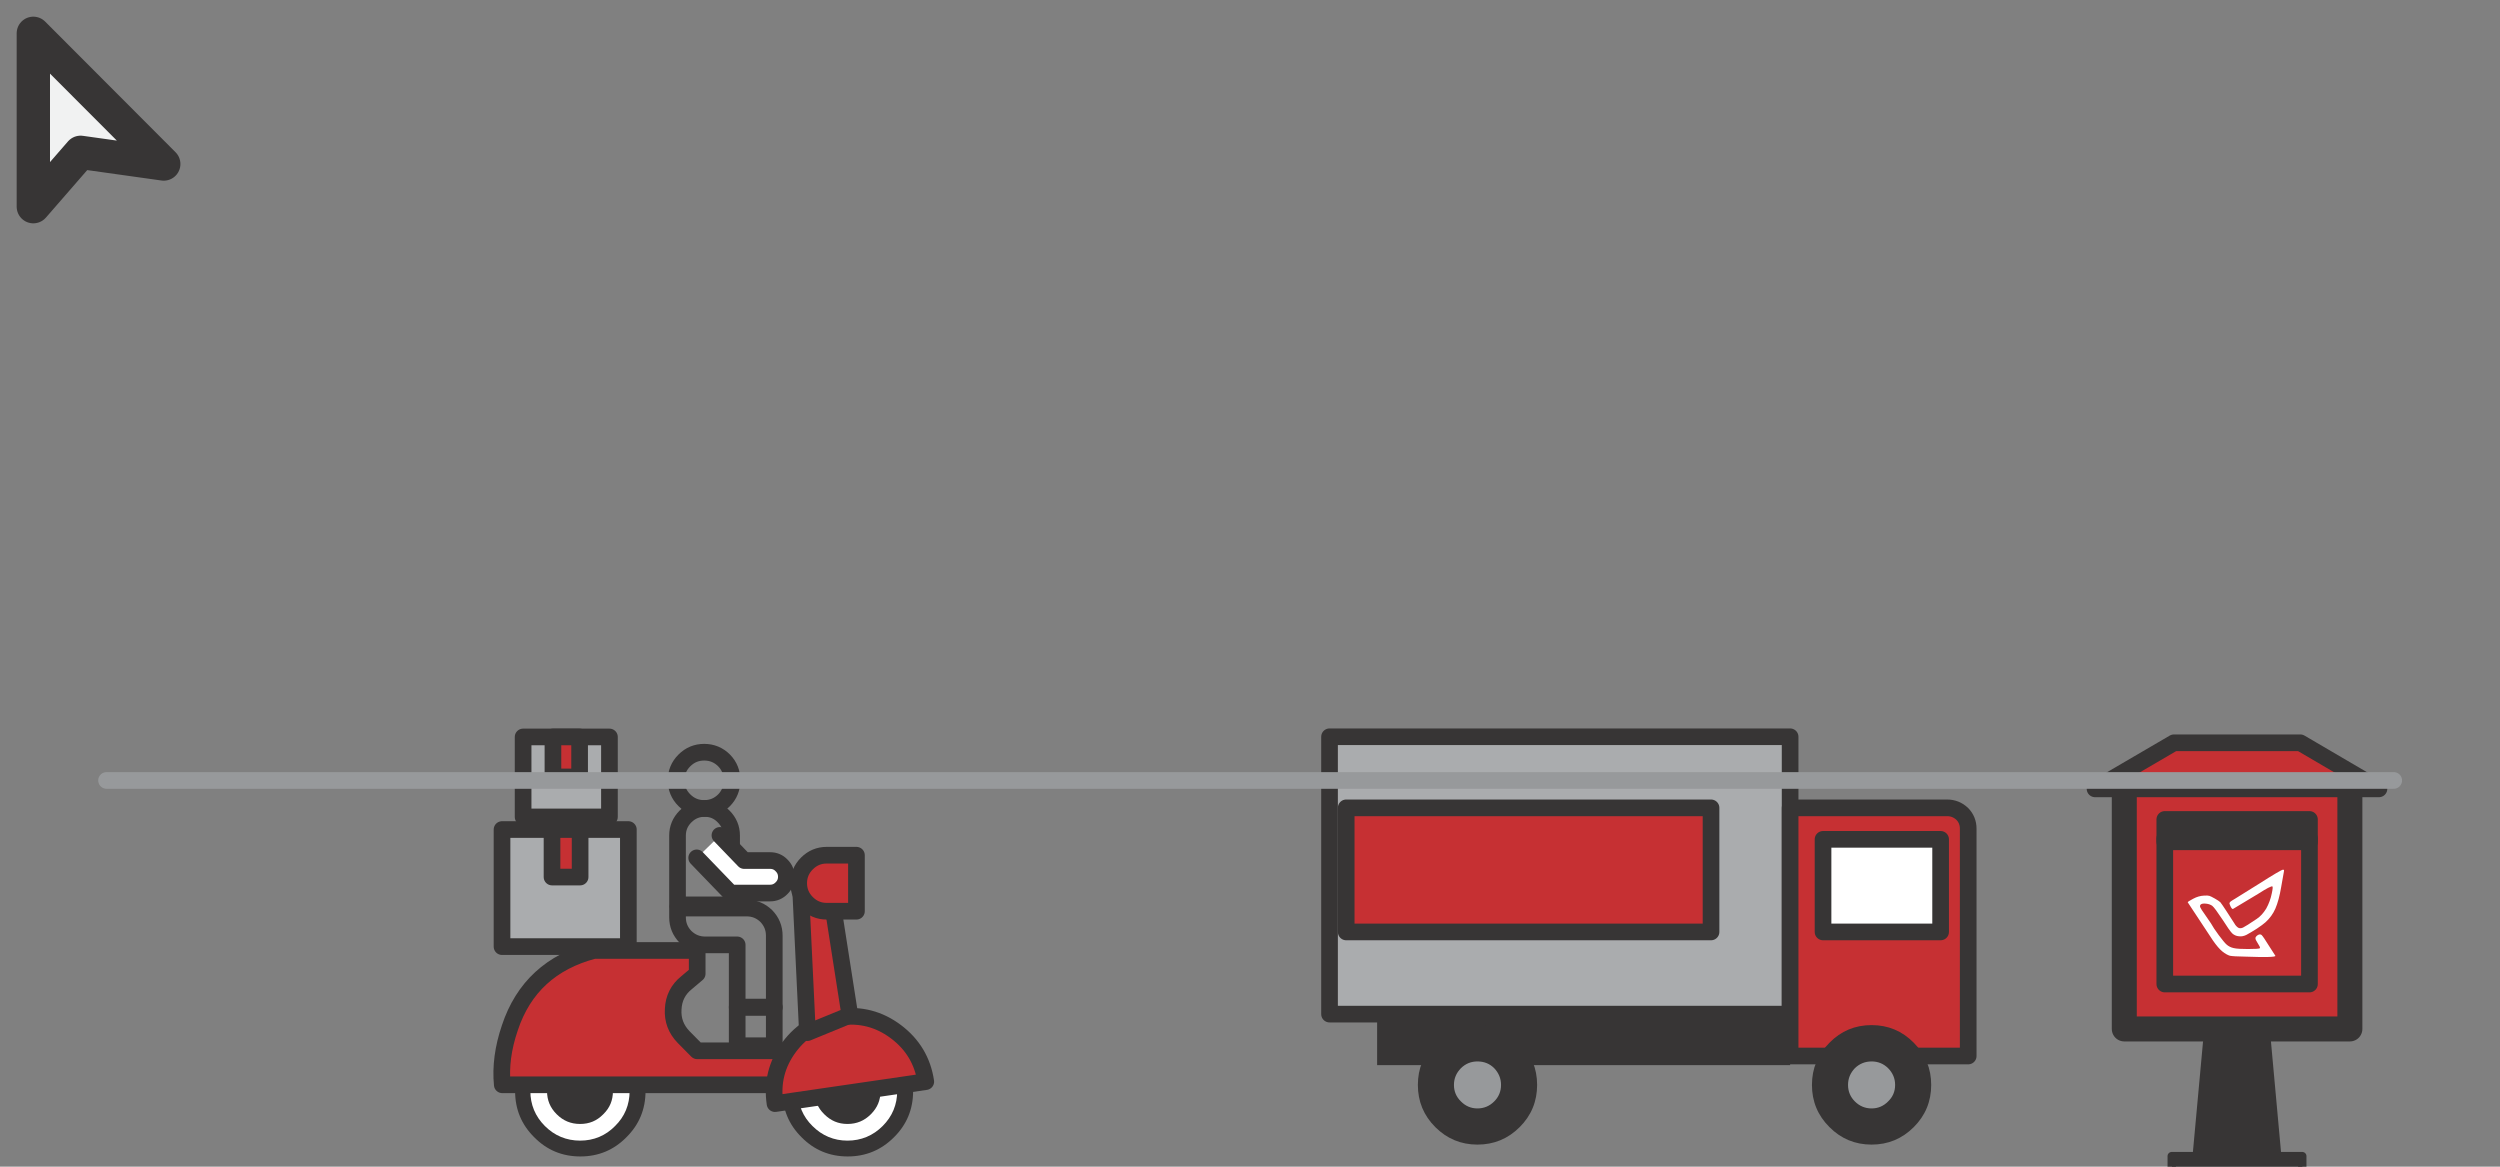 <svg xmlns="http://www.w3.org/2000/svg" xmlns:xlink="http://www.w3.org/1999/xlink" preserveAspectRatio="xMidYMid meet" width="300" height="140" viewBox="0 0 300 140" style="width:100%;height:100%"><rect x="0" y="0" width="300" height="140" fill="#808080" stroke="none"/><defs><animateMotion repeatCount="indefinite" dur="2.9s" begin="0s" xlink:href="#_R_G_L_4_G" fill="freeze" keyTimes="0;0.092;0.322;0.425;0.655;0.77;1" path="M263.9 112.85 C263.9,112.85 263.9,112.85 263.9,112.85 C263.9,112.85 170.4,112.85 170.4,112.85 C170.4,112.85 170.4,112.85 170.4,112.85 C170.4,112.85 61.4,112.85 61.4,112.85 C61.4,112.85 61.4,112.85 61.4,112.85 C61.4,112.85 264.4,112.85 264.4,112.85 " keyPoints="0;0;0.23;0.23;0.5;0.5;1" keySplines="0.333 0.333 0.667 0.667;0.333 0 0.667 1;0.333 0.333 0.667 0.667;0.333 0 0.667 1;0.333 0.333 0.667 0.667;0.333 0 0.667 1" calcMode="spline"/><animateTransform repeatCount="indefinite" dur="2.9s" begin="0s" xlink:href="#_R_G_L_4_G" fill="freeze" attributeName="transform" from="-11.824 -14.398" to="-11.824 -14.398" type="translate" additive="sum" keyTimes="0;1" values="-11.824 -14.398;-11.824 -14.398" keySplines="0 0 1 1" calcMode="spline"/><animateTransform repeatCount="indefinite" dur="2.9s" begin="0s" xlink:href="#_R_G_L_3_G" fill="freeze" attributeName="transform" from="1 1" to="1 1" type="scale" additive="sum" keyTimes="0;0.54;0.655;0.77;0.874;1" values="1 1;1 1;1.196 1.196;1.196 1.196;1 1;1 1" keySplines="0.167 0.167 0.833 0.833;0.167 0.167 0.833 0.833;0.167 0.167 0.833 0.833;0.167 0.167 0.833 0.833;0 0 0 0" calcMode="spline"/><animateTransform repeatCount="indefinite" dur="2.9s" begin="0s" xlink:href="#_R_G_L_3_G" fill="freeze" attributeName="transform" from="-30.512 -52.803" to="-30.512 -52.803" type="translate" additive="sum" keyTimes="0;1" values="-30.512 -52.803;-30.512 -52.803" keySplines="0 0 1 1" calcMode="spline"/><animateTransform repeatCount="indefinite" dur="2.9s" begin="0s" xlink:href="#_R_G_L_2_G" fill="freeze" attributeName="transform" from="1 1" to="1 1" type="scale" additive="sum" keyTimes="0;0.195;0.322;0.425;0.54;1" values="1 1;1 1;1.267 1.267;1.267 1.267;1 1;1 1" keySplines="0.167 0.167 0.833 0.833;0.167 0.167 0.833 0.833;0.167 0.167 0.833 0.833;0.167 0.167 0.833 0.833;0 0 0 0" calcMode="spline"/><animateTransform repeatCount="indefinite" dur="2.9s" begin="0s" xlink:href="#_R_G_L_2_G" fill="freeze" attributeName="transform" from="-40.589 -50.246" to="-40.589 -50.246" type="translate" additive="sum" keyTimes="0;1" values="-40.589 -50.246;-40.589 -50.246" keySplines="0 0 1 1" calcMode="spline"/><animateTransform repeatCount="indefinite" dur="2.9s" begin="0s" xlink:href="#_R_G_L_1_G" fill="freeze" attributeName="transform" from="1.249 1.249" to="1.249 1.249" type="scale" additive="sum" keyTimes="0;0.092;0.195;0.874;1" values="1.249 1.249;1.249 1.249;1 1;1 1;1.249 1.249" keySplines="0.167 0.167 0.833 0.833;0.167 0.167 0.833 0.833;0.167 0.167 0.833 0.833;0.167 0.167 0.833 0.833" calcMode="spline"/><animateTransform repeatCount="indefinite" dur="2.9s" begin="0s" xlink:href="#_R_G_L_1_G" fill="freeze" attributeName="transform" from="-18.034 -55.508" to="-18.034 -55.508" type="translate" additive="sum" keyTimes="0;1" values="-18.034 -55.508;-18.034 -55.508" keySplines="0 0 1 1" calcMode="spline"/><animate attributeType="XML" attributeName="opacity" dur="3s" from="0" to="1" xlink:href="#time_group"/></defs><g id="_R_G"><g id="_R_G_L_4_G"><path id="_R_G_L_4_G_D_0_P_0" fill="#f1f2f2" fill-opacity="1" fill-rule="nonzero" d=" M9.67 18.29 C9.67,18.29 19.65,19.68 19.65,19.68 C19.65,19.68 4,4.01 4,4.01 C4,4.01 4,24.8 4,24.8 C4,24.8 9.67,18.29 9.67,18.29z "/><path id="_R_G_L_4_G_D_1_P_0" stroke="#373535" stroke-linecap="round" stroke-linejoin="round" fill="none" stroke-width="4" stroke-opacity="1" d=" M4 24.8 C4,24.8 4,4 4,4 C4,4 19.65,19.68 19.65,19.68 C19.65,19.68 9.67,18.28 9.67,18.28 C9.67,18.28 4,24.8 4,24.8z "/></g><g id="_R_G_L_3_G" transform=" translate(55.063, 85.265)"><path id="_R_G_L_3_G_D_0_P_0" fill="#373535" fill-opacity="1" fill-rule="nonzero" d=" M20.1 40.16 C18.59,38.62 16.75,37.86 14.58,37.86 C12.4,37.86 10.56,38.62 9.05,40.16 C7.52,41.67 6.75,43.51 6.75,45.68 C6.75,47.85 7.52,49.7 9.05,51.21 C10.56,52.74 12.4,53.51 14.58,53.51 C16.75,53.51 18.59,52.74 20.1,51.21 C21.63,49.7 22.4,47.85 22.4,45.68 C22.4,43.51 21.63,41.67 20.1,40.16z "/><path id="_R_G_L_3_G_D_1_P_0" stroke="#ffffff" stroke-linecap="round" stroke-linejoin="round" fill="none" stroke-width="2" stroke-opacity="1" d=" M19.49 45.66 C19.49,47.04 19.01,48.2 18.04,49.15 C17.09,50.12 15.93,50.61 14.55,50.61 C13.17,50.61 12,50.12 11.03,49.15 C10.06,48.18 9.58,47.02 9.58,45.66 C9.58,44.3 10.06,43.13 11.03,42.14 C12.02,41.17 13.19,40.69 14.55,40.69 C15.91,40.69 17.07,41.17 18.04,42.14 C19.01,43.11 19.49,44.28 19.49,45.66z "/><path id="_R_G_L_3_G_D_2_P_0" fill="#373535" fill-opacity="1" fill-rule="nonzero" d=" M41.13 40.16 C39.6,41.67 38.83,43.51 38.83,45.68 C38.83,47.85 39.6,49.7 41.13,51.21 C42.64,52.74 44.49,53.51 46.66,53.51 C48.83,53.51 50.68,52.74 52.21,51.21 C53.74,49.7 54.51,47.85 54.51,45.68 C54.51,43.51 53.74,41.67 52.21,40.16 C50.68,38.62 48.83,37.86 46.66,37.86 C44.49,37.86 42.64,38.62 41.13,40.16z "/><path id="_R_G_L_3_G_D_3_P_0" stroke="#ffffff" stroke-linecap="round" stroke-linejoin="round" fill="none" stroke-width="2" stroke-opacity="1" d=" M51.6 45.66 C51.6,47.02 51.12,48.18 50.15,49.15 C49.18,50.12 48.01,50.61 46.63,50.61 C45.27,50.61 44.11,50.12 43.14,49.15 C42.17,48.2 41.69,47.04 41.69,45.66 C41.69,44.28 42.17,43.11 43.14,42.14 C44.11,41.17 45.27,40.69 46.63,40.69 C48.01,40.69 49.18,41.17 50.15,42.14 C51.12,43.13 51.6,44.3 51.6,45.66z "/><path id="_R_G_L_3_G_D_4_P_0" fill="#c63033" fill-opacity="1" fill-rule="nonzero" d=" M38.25 44.93 C38.25,44.93 39.39,40.85 39.39,40.85 C39.39,40.85 28.63,40.85 28.63,40.85 C28.63,40.85 27,39.2 27,39.2 C26.09,38.27 25.67,37.15 25.74,35.85 C25.8,34.55 26.34,33.49 27.35,32.68 C27.35,32.68 28.63,31.61 28.63,31.61 C28.63,31.61 28.63,28.81 28.63,28.81 C28.63,28.81 16.23,28.81 16.23,28.81 C11.11,30.15 7.75,33.24 6.14,38.09 C5.33,40.49 5.03,42.77 5.24,44.93 C5.24,44.93 38.25,44.93 38.25,44.93z "/><path id="_R_G_L_3_G_D_5_P_0" stroke="#373535" stroke-linecap="round" stroke-linejoin="round" fill="none" stroke-width="2" stroke-opacity="1" d=" M5.21 44.91 C5,42.75 5.3,40.47 6.12,38.07 C7.73,33.22 11.09,30.13 16.21,28.79 C16.21,28.79 28.6,28.79 28.6,28.79 C28.6,28.79 28.6,31.58 28.6,31.58 C28.6,31.58 27.32,32.66 27.32,32.66 C26.31,33.47 25.78,34.53 25.72,35.83 C25.64,37.13 26.06,38.24 26.97,39.18 C26.97,39.18 28.6,40.83 28.6,40.83 C28.6,40.83 39.36,40.83 39.36,40.83 C39.36,40.83 38.23,44.91 38.23,44.91 C38.23,44.91 5.21,44.91 5.21,44.91z "/><path id="_R_G_L_3_G_D_6_P_0" fill="#c63033" fill-opacity="1" fill-rule="nonzero" d=" M39.68 40.39 C38.16,42.42 37.59,44.69 37.96,47.2 C37.96,47.2 56.05,44.55 56.05,44.55 C55.68,42.07 54.49,40.07 52.47,38.56 C50.46,37.04 48.2,36.46 45.7,36.81 C43.2,37.18 41.19,38.37 39.68,40.39z "/><path id="_R_G_L_3_G_D_7_P_0" stroke="#373535" stroke-linecap="round" stroke-linejoin="round" fill="none" stroke-width="2" stroke-opacity="1" d=" M37.94 47.17 C37.57,44.67 38.14,42.4 39.65,40.37 C41.16,38.35 43.17,37.16 45.67,36.79 C48.17,36.44 50.43,37.02 52.45,38.54 C54.46,40.05 55.66,42.05 56.03,44.53 C56.03,44.53 37.94,47.17 37.94,47.17z "/><path id="_R_G_L_3_G_D_8_P_0" fill="#c63033" fill-opacity="1" fill-rule="nonzero" d=" M44.94 23.72 C44.94,23.72 41.04,21.69 41.04,21.69 C41.04,21.69 41.86,38.67 41.86,38.67 C41.86,38.67 46.95,36.58 46.95,36.58 C46.95,36.58 44.94,23.72 44.94,23.72z "/><path id="_R_G_L_3_G_D_9_P_0" stroke="#373535" stroke-linecap="round" stroke-linejoin="round" fill="none" stroke-width="2" stroke-opacity="1" d=" M46.92 36.56 C46.92,36.56 44.91,23.7 44.91,23.7 C44.91,23.7 41.02,21.67 41.02,21.67 C41.02,21.67 41.83,38.65 41.83,38.65 C41.83,38.65 46.92,36.56 46.92,36.56z "/><path id="_R_G_L_3_G_D_10_P_0" fill="#c63033" fill-opacity="1" fill-rule="nonzero" d=" M41.8 23.11 C42.46,23.77 43.25,24.1 44.16,24.1 C44.16,24.1 47.73,24.1 47.73,24.1 C47.73,24.1 47.73,17.38 47.73,17.38 C47.73,17.38 44.16,17.38 44.16,17.38 C43.25,17.38 42.46,17.71 41.8,18.37 C41.14,19.03 40.81,19.82 40.81,20.73 C40.81,21.66 41.14,22.45 41.8,23.11z "/><path id="_R_G_L_3_G_D_11_P_0" stroke="#373535" stroke-linecap="round" stroke-linejoin="round" fill="none" stroke-width="2" stroke-opacity="1" d=" M44.13 17.36 C43.22,17.36 42.43,17.69 41.77,18.35 C41.11,19.01 40.78,19.8 40.78,20.71 C40.78,21.64 41.11,22.43 41.77,23.09 C42.43,23.75 43.22,24.08 44.13,24.08 C44.13,24.08 47.71,24.08 47.71,24.08 C47.71,24.08 47.71,17.36 47.71,17.36 C47.71,17.36 44.13,17.36 44.13,17.36z "/><path id="_R_G_L_3_G_D_12_P_0" fill="#aaacae" fill-opacity="1" fill-rule="nonzero" d=" M20.36 14.3 C20.36,14.3 5.21,14.3 5.21,14.3 C5.21,14.3 5.21,28.35 5.21,28.35 C5.21,28.35 20.36,28.35 20.36,28.35 C20.36,28.35 20.36,14.3 20.36,14.3z "/><path id="_R_G_L_3_G_D_13_P_0" stroke="#373535" stroke-linecap="round" stroke-linejoin="round" fill="none" stroke-width="2" stroke-opacity="1" d=" M20.34 28.33 C20.34,28.33 5.18,28.33 5.18,28.33 C5.18,28.33 5.18,14.28 5.18,14.28 C5.18,14.28 20.34,14.28 20.34,14.28 C20.34,14.28 20.34,28.33 20.34,28.33z "/><path id="_R_G_L_3_G_D_14_P_0" fill="#c63033" fill-opacity="1" fill-rule="nonzero" d=" M14.58 14.3 C14.58,14.3 11.2,14.3 11.2,14.3 C11.2,14.3 11.2,20 11.2,20 C11.2,20 14.58,20 14.58,20 C14.58,20 14.58,14.3 14.58,14.3z "/><path id="_R_G_L_3_G_D_15_P_0" stroke="#373535" stroke-linecap="round" stroke-linejoin="round" fill="none" stroke-width="2" stroke-opacity="1" d=" M14.55 19.98 C14.55,19.98 11.18,19.98 11.18,19.98 C11.18,19.98 11.18,14.28 11.18,14.28 C11.18,14.28 14.55,14.28 14.55,14.28 C14.55,14.28 14.55,19.98 14.55,19.98z "/><path id="_R_G_L_3_G_D_16_P_0" fill="#aaacae" fill-opacity="1" fill-rule="nonzero" d=" M18.1 3.19 C18.1,3.19 7.74,3.19 7.74,3.19 C7.74,3.19 7.74,12.79 7.74,12.79 C7.74,12.79 18.1,12.79 18.1,12.79 C18.1,12.79 18.1,3.19 18.1,3.19z "/><path id="_R_G_L_3_G_D_17_P_0" stroke="#373535" stroke-linecap="round" stroke-linejoin="round" fill="none" stroke-width="2" stroke-opacity="1" d=" M18.07 12.77 C18.07,12.77 7.71,12.77 7.71,12.77 C7.71,12.77 7.71,3.17 7.71,3.17 C7.71,3.17 18.07,3.17 18.07,3.17 C18.07,3.17 18.07,12.77 18.07,12.77z "/><path id="_R_G_L_3_G_D_18_P_0" fill="#c63033" fill-opacity="1" fill-rule="nonzero" d=" M14.52 3.19 C14.52,3.19 11.32,3.19 11.32,3.19 C11.32,3.19 11.32,7.99 11.32,7.99 C11.32,7.99 14.52,7.99 14.52,7.99 C14.52,7.99 14.52,3.19 14.52,3.19z "/><path id="_R_G_L_3_G_D_19_P_0" stroke="#373535" stroke-linecap="round" stroke-linejoin="round" fill="none" stroke-width="2" stroke-opacity="1" d=" M14.49 7.97 C14.49,7.97 11.29,7.97 11.29,7.97 C11.29,7.97 11.29,3.17 11.29,3.17 C11.29,3.17 14.49,3.17 14.49,3.17 C14.49,3.17 14.49,7.97 14.49,7.97z "/><path id="_R_G_L_3_G_D_20_P_0" stroke="#373535" stroke-linecap="round" stroke-linejoin="round" fill="none" stroke-width="2" stroke-opacity="1" d=" M34.53 23.7 C34.53,23.7 26.24,23.7 26.24,23.7 C26.24,23.7 26.24,24.81 26.24,24.81 C26.24,25.72 26.56,26.5 27.2,27.16 C27.86,27.8 28.65,28.12 29.56,28.12 C29.56,28.12 33.4,28.12 33.4,28.12 C33.4,28.12 33.4,35.6 33.4,35.6 C33.4,35.6 37.85,35.6 37.85,35.6 C37.85,35.6 37.85,27.02 37.85,27.02 C37.85,26.11 37.53,25.32 36.89,24.66 C36.23,24.02 35.44,23.7 34.53,23.7z "/><path id="_R_G_L_3_G_D_21_P_0" stroke="#373535" stroke-linecap="round" stroke-linejoin="round" fill="none" stroke-width="2" stroke-opacity="1" d=" M33.4 40.22 C33.4,40.22 37.85,40.22 37.85,40.22 C37.85,40.22 37.85,35.6 37.85,35.6 C37.85,35.6 33.4,35.6 33.4,35.6 C33.4,35.6 33.4,40.22 33.4,40.22z "/><path id="_R_G_L_3_G_D_22_P_0" stroke="#373535" stroke-linecap="round" stroke-linejoin="round" fill="none" stroke-width="2" stroke-opacity="1" d=" M29.5 11.75 C30.39,11.75 31.15,12.07 31.77,12.71 C32.41,13.35 32.73,14.11 32.73,15.01 C32.73,15.01 32.73,23.32 32.73,23.32 C32.73,23.32 26.24,23.32 26.24,23.32 C26.24,23.32 26.24,15.01 26.24,15.01 C26.24,14.11 26.56,13.35 27.2,12.71 C27.84,12.07 28.61,11.75 29.5,11.75z "/><path id="_R_G_L_3_G_D_23_P_0" stroke="#373535" stroke-linecap="round" stroke-linejoin="round" fill="none" stroke-width="2" stroke-opacity="1" d=" M32.78 8.37 C32.78,7.44 32.47,6.65 31.83,5.99 C31.17,5.33 30.37,5 29.44,5 C28.51,5 27.72,5.33 27.06,5.99 C26.4,6.65 26.07,7.44 26.07,8.37 C26.07,9.31 26.4,10.1 27.06,10.76 C27.72,11.42 28.51,11.75 29.44,11.75 C30.37,11.75 31.17,11.42 31.83,10.76 C32.47,10.1 32.78,9.31 32.78,8.37z "/><path id="_R_G_L_3_G_D_24_P_0" fill="#ffffff" fill-opacity="1" fill-rule="nonzero" d=" M28.55 17.69 C28.55,17.69 32.62,21.9 32.62,21.9 C32.62,21.9 37.36,21.9 37.36,21.9 C37.91,21.9 38.36,21.71 38.73,21.32 C39.12,20.95 39.31,20.5 39.31,19.96 C39.31,19.41 39.12,18.96 38.73,18.59 C38.36,18.2 37.91,18.01 37.36,18.01 C37.36,18.01 34.25,18.01 34.25,18.01 C34.25,18.01 31.34,14.98 31.34,14.98 C31.34,14.98 28.55,17.69 28.55,17.69z "/><path id="_R_G_L_3_G_D_25_P_0" stroke="#373535" stroke-linecap="round" stroke-linejoin="round" fill="none" stroke-width="2" stroke-opacity="1" d=" M31.33 14.98 C31.33,14.98 34.24,18 34.24,18 C34.24,18 37.35,18 37.35,18 C37.89,18 38.35,18.19 38.72,18.58 C39.1,18.95 39.3,19.41 39.3,19.95 C39.3,20.49 39.1,20.95 38.72,21.32 C38.35,21.7 37.89,21.9 37.35,21.9 C37.35,21.9 32.61,21.9 32.61,21.9 C32.61,21.9 28.54,17.68 28.54,17.68 "/></g><g id="_R_G_L_2_G" transform=" translate(158.134, 87.002)"><path id="_R_G_L_2_G_D_0_P_0" fill="#aaacae" fill-opacity="1" fill-rule="nonzero" d=" M1.42 34.7 C1.42,34.7 56.69,34.7 56.69,34.7 C56.69,34.7 56.69,1.42 56.69,1.42 C56.69,1.42 1.42,1.42 1.42,1.42 C1.42,1.42 1.42,34.7 1.42,34.7z "/><path id="_R_G_L_2_G_D_1_P_0" stroke="#373535" stroke-linecap="round" stroke-linejoin="round" fill="none" stroke-width="2" stroke-opacity="1" d=" M56.68 34.69 C56.68,34.69 1.41,34.69 1.41,34.69 C1.41,34.69 1.41,1.41 1.41,1.41 C1.41,1.41 56.68,1.41 56.68,1.41 C56.68,1.41 56.68,34.69 56.68,34.69z "/><path id="_R_G_L_2_G_D_2_P_0" fill="#c63033" fill-opacity="1" fill-rule="nonzero" d=" M78.06 12.45 C78.06,11.75 77.82,11.16 77.34,10.67 C76.83,10.19 76.23,9.95 75.53,9.95 C75.53,9.95 56.68,9.95 56.68,9.95 C56.68,9.95 56.68,39.73 56.68,39.73 C56.68,39.73 78.06,39.73 78.06,39.73 C78.06,39.73 78.06,12.45 78.06,12.45z "/><path id="_R_G_L_2_G_D_3_P_0" stroke="#373535" stroke-linecap="round" stroke-linejoin="round" fill="none" stroke-width="2" stroke-opacity="1" d=" M78.05 39.72 C78.05,39.72 56.68,39.72 56.68,39.72 C56.68,39.72 56.68,9.94 56.68,9.94 C56.68,9.94 75.52,9.94 75.52,9.94 C76.22,9.94 76.82,10.18 77.33,10.66 C77.81,11.15 78.05,11.74 78.05,12.44 C78.05,12.44 78.05,39.72 78.05,39.72z "/><path id="_R_G_L_2_G_D_4_P_0" fill="#373535" fill-opacity="1" fill-rule="nonzero" d=" M7.12 40.81 C7.12,40.81 56.68,40.81 56.68,40.81 C56.68,40.81 56.68,34.7 56.68,34.7 C56.68,34.7 7.12,34.7 7.12,34.7 C7.12,34.7 7.12,40.81 7.12,40.81z "/><path id="_R_G_L_2_G_D_5_P_0" fill="#373535" fill-opacity="1" fill-rule="nonzero" d=" M26.32 43.19 C26.32,41.21 25.62,39.53 24.23,38.13 C22.83,36.71 21.14,36.01 19.16,36.01 C17.19,36.01 15.5,36.71 14.1,38.13 C12.71,39.53 12.01,41.21 12.01,43.19 C12.01,45.17 12.71,46.86 14.1,48.25 C15.5,49.65 17.19,50.35 19.16,50.35 C21.14,50.35 22.83,49.65 24.23,48.25 C25.62,46.86 26.32,45.17 26.32,43.19z "/><path id="_R_G_L_2_G_D_6_P_0" fill="#97999b" fill-opacity="1" fill-rule="nonzero" d=" M21.99 43.19 C21.99,42.41 21.71,41.75 21.17,41.18 C20.63,40.64 19.96,40.37 19.16,40.37 C18.39,40.37 17.73,40.64 17.18,41.18 C16.62,41.75 16.34,42.41 16.34,43.19 C16.34,43.97 16.62,44.63 17.18,45.17 C17.73,45.73 18.39,46.01 19.16,46.01 C19.94,46.01 20.61,45.73 21.17,45.17 C21.71,44.63 21.99,43.97 21.99,43.19z "/><path id="_R_G_L_2_G_D_7_P_0" fill="#373535" fill-opacity="1" fill-rule="nonzero" d=" M73.61 43.19 C73.61,41.21 72.91,39.53 71.52,38.13 C70.12,36.71 68.43,36.01 66.46,36.01 C64.48,36.01 62.79,36.71 61.4,38.13 C60,39.53 59.3,41.21 59.3,43.19 C59.3,45.17 60,46.86 61.4,48.25 C62.79,49.65 64.48,50.35 66.46,50.35 C68.43,50.35 70.12,49.65 71.52,48.25 C72.91,46.86 73.61,45.17 73.61,43.19z "/><path id="_R_G_L_2_G_D_8_P_0" fill="#97999b" fill-opacity="1" fill-rule="nonzero" d=" M69.28 43.19 C69.28,42.41 69,41.75 68.44,41.18 C67.89,40.64 67.23,40.37 66.46,40.37 C65.68,40.37 65.01,40.64 64.45,41.18 C63.91,41.75 63.63,42.41 63.63,43.19 C63.63,43.97 63.91,44.63 64.45,45.17 C65.01,45.73 65.68,46.01 66.46,46.01 C67.23,46.01 67.89,45.73 68.44,45.17 C69,44.63 69.28,43.97 69.28,43.19z "/><path id="_R_G_L_2_G_D_9_P_0" fill="#ffffff" fill-opacity="1" fill-rule="nonzero" d=" M74.75 13.73 C74.75,13.73 60.64,13.73 60.64,13.73 C60.64,13.73 60.64,24.84 60.64,24.84 C60.64,24.84 74.75,24.84 74.75,24.84 C74.75,24.84 74.75,13.73 74.75,13.73z "/><path id="_R_G_L_2_G_D_10_P_0" stroke="#373535" stroke-linecap="round" stroke-linejoin="round" fill="none" stroke-width="2" stroke-opacity="1" d=" M74.74 24.83 C74.74,24.83 60.63,24.83 60.63,24.83 C60.63,24.83 60.63,13.72 60.63,13.72 C60.63,13.72 74.74,13.72 74.74,13.72 C74.74,13.72 74.74,24.83 74.74,24.83z "/><path id="_R_G_L_2_G_D_11_P_0" fill="#c63033" fill-opacity="1" fill-rule="nonzero" d=" M47.2 9.94 C47.2,9.94 3.42,9.94 3.42,9.94 C3.42,9.94 3.42,24.84 3.42,24.84 C3.42,24.84 47.2,24.84 47.2,24.84 C47.2,24.84 47.2,9.94 47.2,9.94z "/><path id="_R_G_L_2_G_D_12_P_0" stroke="#373535" stroke-linecap="round" stroke-linejoin="round" fill="none" stroke-width="2" stroke-opacity="1" d=" M3.41 24.83 C3.41,24.83 47.19,24.83 47.19,24.83 C47.19,24.83 47.19,9.94 47.19,9.94 C47.19,9.94 3.41,9.94 3.41,9.94 C3.41,9.94 3.41,24.83 3.41,24.83z "/></g><g id="_R_G_L_1_G" transform=" translate(249.405, 87.133)"><path id="_R_G_L_1_G_D_0_P_0" fill="#c63033" fill-opacity="1" fill-rule="nonzero" d=" M5.53 36.36 C5.53,36.36 32.6,36.36 32.6,36.36 C32.6,36.36 32.6,6.58 32.6,6.58 C32.6,6.58 5.53,6.58 5.53,6.58 C5.53,6.58 5.53,36.36 5.53,36.36z "/><path id="_R_G_L_1_G_D_1_P_0" stroke="#373535" stroke-linecap="round" stroke-linejoin="round" fill="none" stroke-width="3" stroke-opacity="1" d=" M32.58 36.34 C32.58,36.34 5.51,36.34 5.51,36.34 C5.51,36.34 5.51,6.56 5.51,6.56 C5.51,6.56 32.58,6.56 32.58,6.56 C32.58,6.56 32.58,36.34 32.58,36.34z "/><path id="_R_G_L_1_G_D_2_P_0" fill="#c63033" fill-opacity="1" fill-rule="nonzero" d=" M11.49 2.02 C11.49,2.02 2.02,7.54 2.02,7.54 C2.02,7.54 36.08,7.54 36.08,7.54 C36.08,7.54 26.64,2.02 26.64,2.02 C26.64,2.02 11.49,2.02 11.49,2.02z "/><path id="_R_G_L_1_G_D_3_P_0" stroke="#373535" stroke-linecap="round" stroke-linejoin="round" fill="none" stroke-width="2" stroke-opacity="1" d=" M36.07 7.53 C36.07,7.53 2,7.53 2,7.53 C2,7.53 11.47,2 11.47,2 C11.47,2 26.63,2 26.63,2 C26.63,2 36.07,7.53 36.07,7.53z "/><path id="_R_G_L_1_G_D_4_P_0" fill="#c63033" fill-opacity="1" fill-rule="nonzero" d=" M10.39 30.96 C10.39,30.96 27.74,30.96 27.74,30.96 C27.74,30.96 27.74,13.5 27.74,13.5 C27.74,13.5 10.39,13.5 10.39,13.5 C10.39,13.5 10.39,30.96 10.39,30.96z "/><path id="_R_G_L_1_G_D_5_P_0" stroke="#373535" stroke-linecap="round" stroke-linejoin="round" fill="none" stroke-width="2" stroke-opacity="1" d=" M27.73 30.95 C27.73,30.95 10.37,30.95 10.37,30.95 C10.37,30.95 10.37,13.48 10.37,13.48 C10.37,13.48 27.73,13.48 27.73,13.48 C27.73,13.48 27.73,30.95 27.73,30.95z "/><path id="_R_G_L_1_G_D_6_P_0" fill="#373535" fill-opacity="1" fill-rule="nonzero" d=" M10.39 13.9 C10.39,13.9 27.74,13.9 27.74,13.9 C27.74,13.9 27.74,11.22 27.74,11.22 C27.74,11.22 10.39,11.22 10.39,11.22 C10.39,11.22 10.39,13.9 10.39,13.9z "/><path id="_R_G_L_1_G_D_7_P_0" stroke="#373535" stroke-linecap="round" stroke-linejoin="round" fill="none" stroke-width="2" stroke-opacity="1" d=" M27.73 13.88 C27.73,13.88 10.37,13.88 10.37,13.88 C10.37,13.88 10.37,11.2 10.37,11.2 C10.37,11.2 27.73,11.2 27.73,11.2 C27.73,11.2 27.73,13.88 27.73,13.88z "/><path id="_R_G_L_1_G_D_8_P_0" fill="#373535" fill-opacity="1" fill-rule="nonzero" d=" M15.62 36.36 C15.62,36.36 14.22,51.62 14.22,51.62 C14.22,51.62 23.88,51.62 23.88,51.62 C23.88,51.62 22.48,36.36 22.48,36.36 C22.48,36.36 15.62,36.36 15.62,36.36z "/><path id="_R_G_L_1_G_D_9_P_0" stroke="#373535" stroke-linecap="round" stroke-linejoin="round" fill="none" stroke-width="1" stroke-opacity="1" d=" M23.86 51.6 C23.86,51.6 14.2,51.6 14.2,51.6 C14.2,51.6 15.6,36.34 15.6,36.34 C15.6,36.34 22.47,36.34 22.47,36.34 C22.47,36.34 23.86,51.6 23.86,51.6z "/><path id="_R_G_L_1_G_D_10_P_0" fill="#373535" fill-opacity="1" fill-rule="nonzero" d=" M11.22 54.33 C11.22,54.33 26.88,54.33 26.88,54.33 C26.88,54.33 26.88,51.62 26.88,51.62 C26.88,51.62 11.22,51.62 11.22,51.62 C11.22,51.62 11.22,54.33 11.22,54.33z "/><path id="_R_G_L_1_G_D_11_P_0" stroke="#373535" stroke-linecap="round" stroke-linejoin="round" fill="none" stroke-width="1" stroke-opacity="1" d=" M26.87 54.31 C26.87,54.31 11.2,54.31 11.2,54.31 C11.2,54.31 11.2,51.6 11.2,51.6 C11.2,51.6 26.87,51.6 26.87,51.6 C26.87,51.6 26.87,54.31 26.87,54.31z "/><path id="_R_G_L_1_G_D_12_P_0" fill="#ffffff" fill-opacity="1" fill-rule="nonzero" d=" M21.6 18.97 C21.6,18.97 18.84,20.69 18.84,20.69 C18.5,20.89 18.29,21.02 18.22,21.09 C18.15,21.16 18.12,21.24 18.14,21.33 C18.28,21.74 18.42,21.95 18.54,21.95 C18.54,21.95 21.57,20.13 21.57,20.13 C22.61,19.46 23.18,19.17 23.29,19.24 C23.34,19.29 23.32,19.57 23.21,20.07 C23.08,20.72 22.86,21.32 22.54,21.9 C22.2,22.45 21.82,22.86 21.41,23.13 C20.54,23.72 19.98,24.07 19.75,24.18 C19.52,24.28 19.32,24.28 19.16,24.18 C18.98,24.05 18.84,23.89 18.73,23.69 C18.73,23.69 17.76,22.19 17.76,22.19 C17.4,21.64 17.16,21.29 17.04,21.14 C16.91,21.02 16.69,20.87 16.37,20.69 C16.05,20.51 15.83,20.4 15.72,20.37 C15.6,20.33 15.38,20.32 15.08,20.34 C14.65,20.36 14.21,20.48 13.77,20.72 C13.34,20.95 13.12,21.09 13.12,21.14 C13.12,21.14 16.15,25.73 16.15,25.73 C16.56,26.32 16.93,26.75 17.25,27.02 C17.61,27.31 17.92,27.48 18.19,27.56 C18.46,27.61 19.05,27.65 19.96,27.66 C22.48,27.75 23.71,27.72 23.64,27.56 C23.64,27.56 22.86,26.35 22.86,26.35 C22.41,25.62 22.12,25.19 21.98,25.06 C21.83,24.95 21.65,24.98 21.44,25.14 C21.3,25.27 21.23,25.38 21.25,25.49 C21.25,25.58 21.34,25.77 21.52,26.05 C21.73,26.36 21.82,26.56 21.79,26.64 C21.73,26.72 21.26,26.75 20.36,26.75 C19.56,26.75 18.99,26.72 18.65,26.64 C18.31,26.57 18.01,26.42 17.76,26.19 C17.58,26.03 17.28,25.66 16.85,25.09 C16.4,24.48 16.09,24.01 15.91,23.67 C15.91,23.67 15.21,22.65 15.21,22.65 C14.87,22.18 14.68,21.88 14.62,21.73 C14.57,21.59 14.6,21.48 14.7,21.39 C14.83,21.3 15.04,21.27 15.35,21.31 C15.63,21.34 15.88,21.43 16.07,21.57 C16.27,21.73 16.68,22.29 17.31,23.24 C17.86,24.11 18.25,24.66 18.46,24.87 C18.67,25.07 18.94,25.19 19.26,25.22 C19.57,25.26 19.86,25.2 20.15,25.06 C20.49,24.88 20.91,24.63 21.41,24.31 C21.89,23.99 22.23,23.74 22.43,23.56 C22.97,23.08 23.37,22.52 23.64,21.9 C23.92,21.25 24.16,20.38 24.34,19.29 C24.34,19.29 24.6,17.82 24.6,17.82 C24.66,17.53 24.68,17.36 24.68,17.31 C24.68,17.25 24.64,17.23 24.55,17.23 C24.41,17.23 23.42,17.81 21.6,18.97z "/></g><g id="_R_G_L_0_G" transform=" translate(150.018, 93.654) translate(-138.232, -1)"><path id="_R_G_L_0_G_D_0_P_0" stroke="#97999b" stroke-linecap="round" stroke-linejoin="round" fill="none" stroke-width="2" stroke-opacity="1" d=" M275.46 1 C275.46,1 1,1 1,1 "/></g></g><g id="time_group"/></svg>